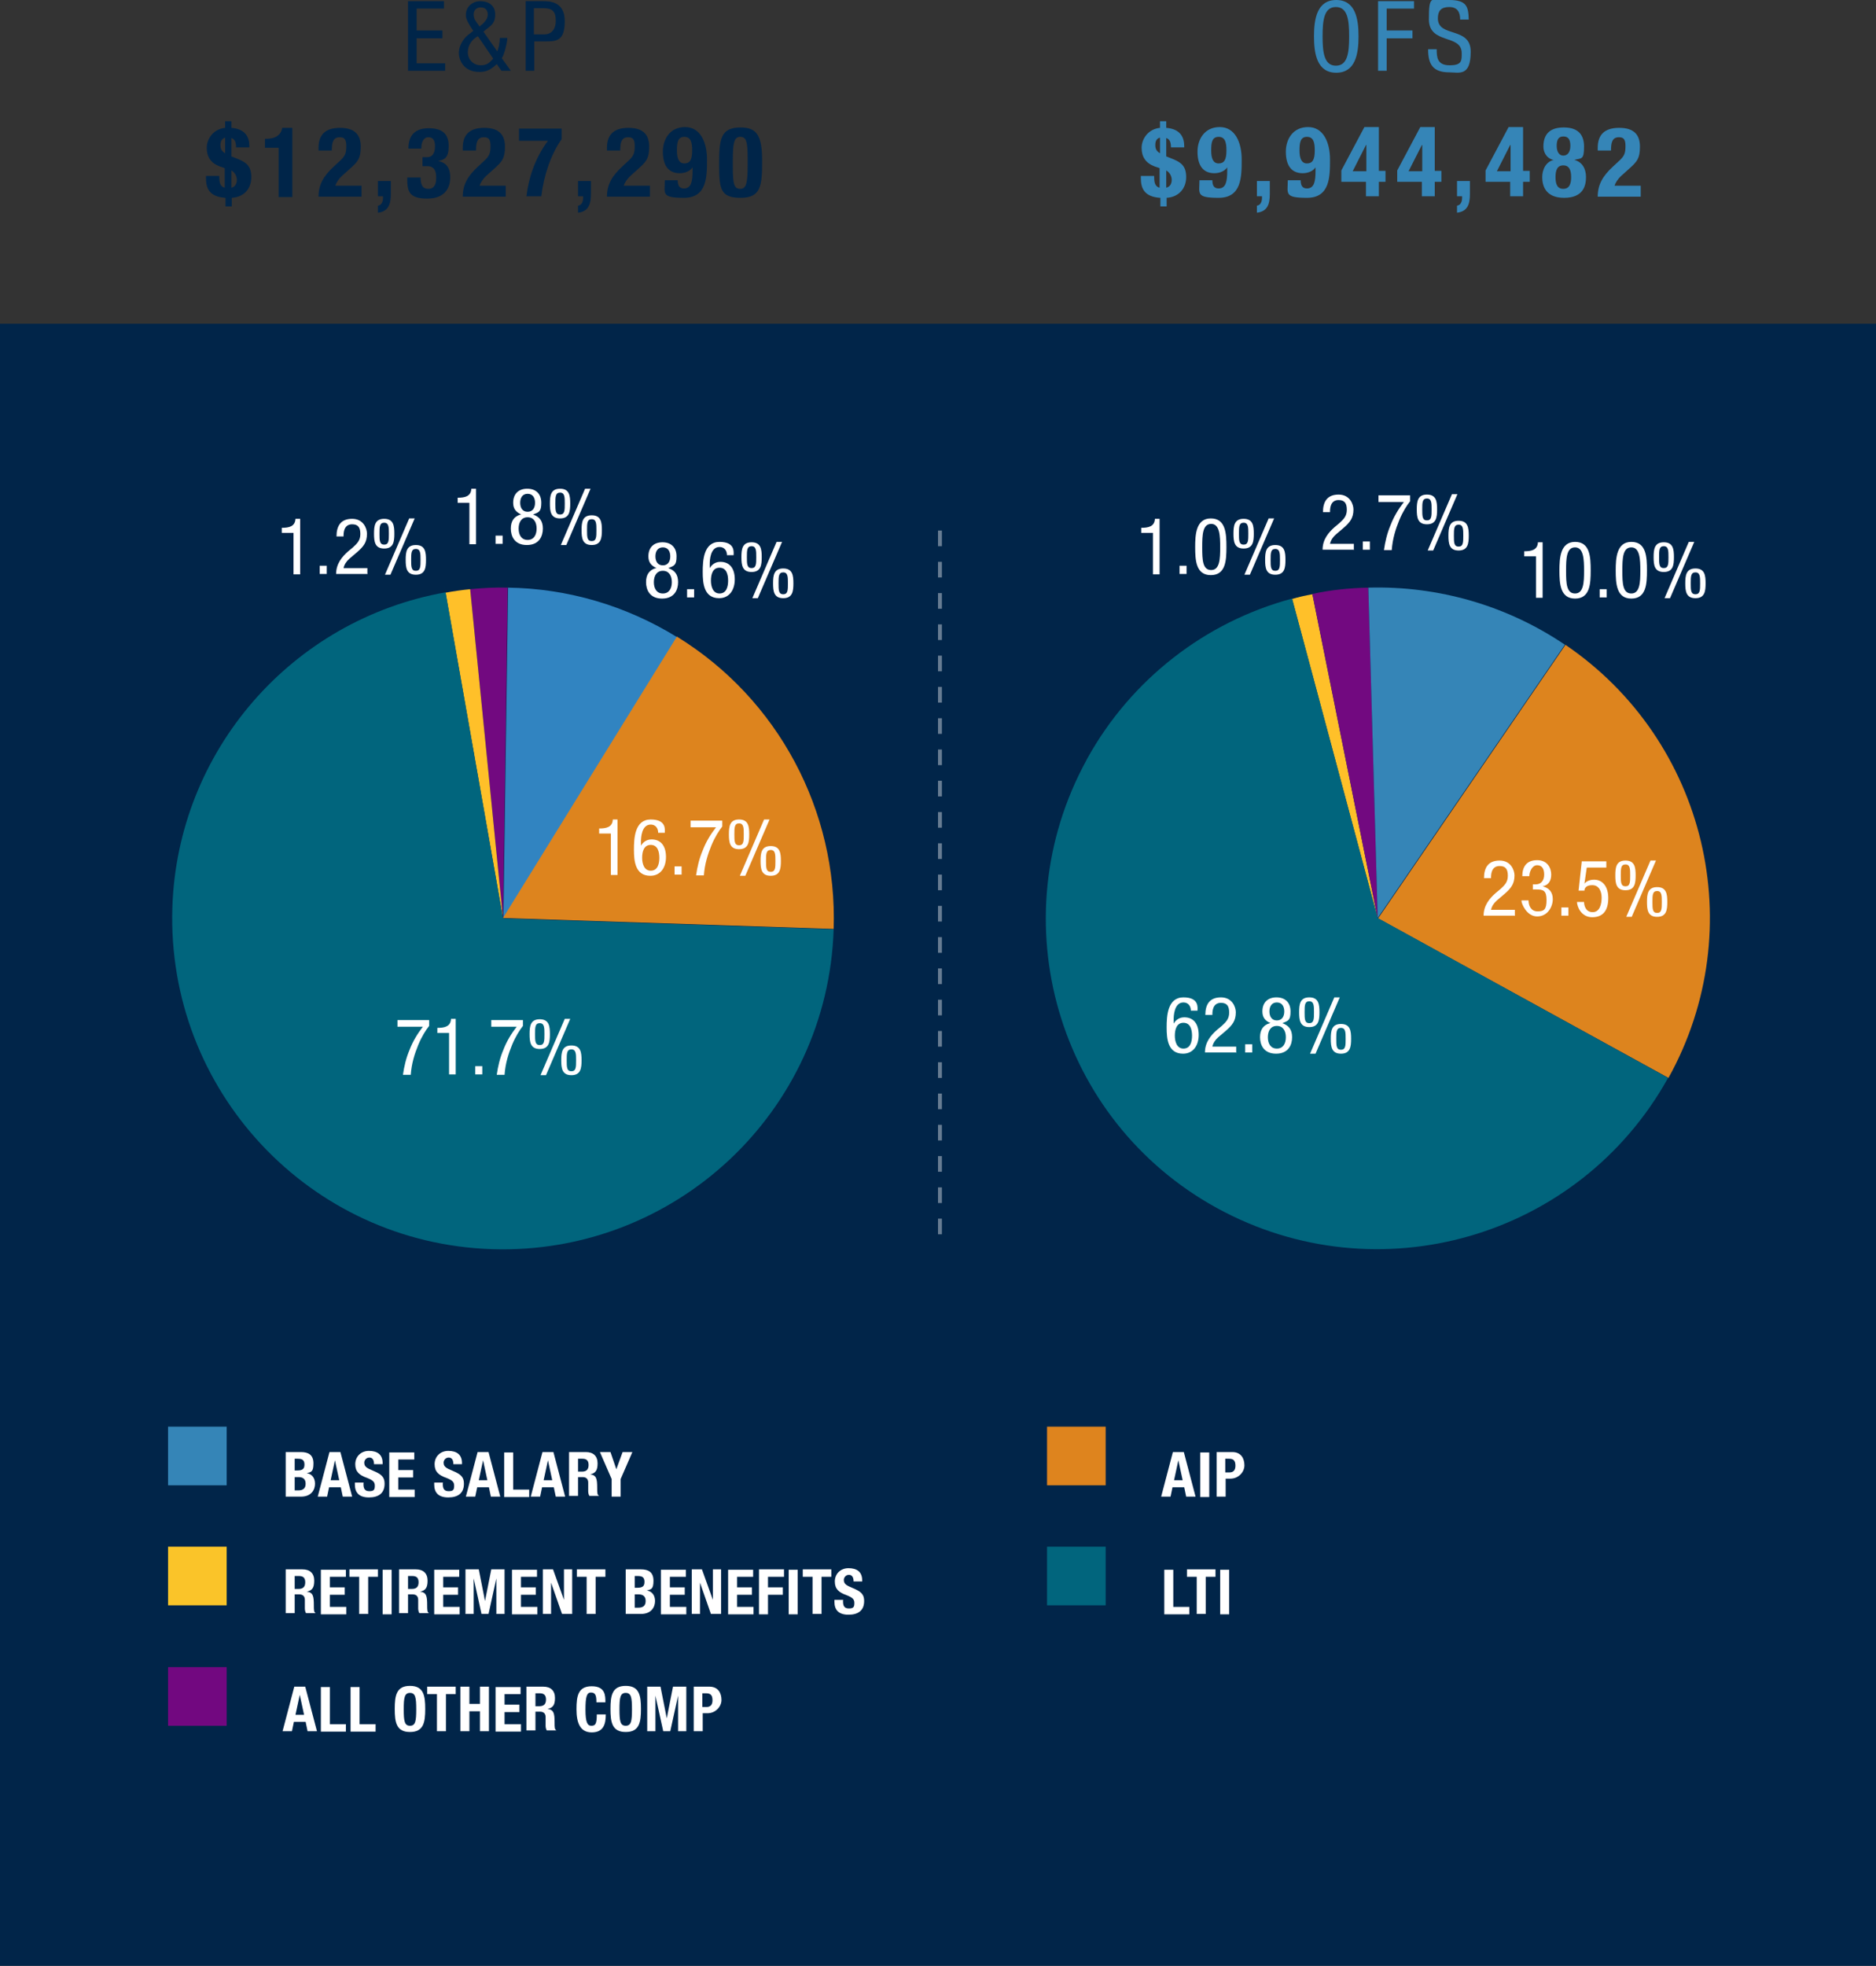 <?xml version="1.0" encoding="UTF-8"?>
<svg id="Layer_1" data-name="Layer 1" xmlns="http://www.w3.org/2000/svg" version="1.1" viewBox="0 0 480 502.8">
  <rect x="0" y="0" width="480" height="502.8" fill="#333333" stroke="none"/>
  <defs>
    <style>
      .cls-1, .cls-2, .cls-3, .cls-4, .cls-5, .cls-6, .cls-7, .cls-8, .cls-9, .cls-10, .cls-11, .cls-12, .cls-13, .cls-14 {
        stroke-width: 0px;
      }

      .cls-1, .cls-2, .cls-3, .cls-4, .cls-7, .cls-12 {
        fill-rule: evenodd;
      }

      .cls-1, .cls-8 {
        fill: #3585b7;
      }

      .cls-2 {
        fill: #dd841e;
      }

      .cls-3 {
        fill: #720980;
      }

      .cls-4 {
        fill: #ffc029;
      }

      .cls-5 {
        fill: #720880;
      }

      .cls-6 {
        fill: #002549;
      }

      .cls-7 {
        fill: #3184c1;
      }

      .cls-15 {
        opacity: 1;
      }

      .cls-15, .cls-16, .cls-17 {
        isolation: isolate;
      }

      .cls-9 {
        fill: #fac429;
      }

      .cls-10, .cls-12 {
        fill: #01657d;
      }

      .cls-11 {
        fill: #de841e;
      }

      .cls-13 {
        fill: #012549;
      }

      .cls-14 {
        fill: #fff;
      }

      .cls-17 {
        opacity: .4;
      }
    </style>
  </defs>
  <rect class="cls-13" y="82.8" width="480" height="420"/>
  <g class="cls-16">
    <g class="cls-16">
      <path class="cls-6" d="M57.6,50.6c-4.1-.3-4.9-2.5-4.9-5.1v-.5h3.4c0,1.4.1,2.7,1.4,3v-5l-1.2-.4c-2.4-.9-3.4-2.5-3.4-4.8s1.7-4.8,4.7-5.1v-1.7h1.6v1.7c3.7.3,4.6,2.5,4.6,4.7v.3h-3.4c0-1.3-.3-2.1-1.2-2.4v4.7l2,.8c1.8.8,3.1,1.7,3.1,4.5s-1.7,5.1-5,5.3v2.2h-1.6v-2.2ZM57.6,35.2c-.7.2-1.2.8-1.2,1.9s.4,1.6,1.2,2.1v-4ZM59.2,48c1-.2,1.4-1.1,1.4-2s-.5-1.9-1.4-2.4v4.4Z"/>
      <path class="cls-6" d="M71.3,50.3v-12.5h-3.5v-2.3h.3c2.3,0,3.8-.9,4.1-2.8h2.6v17.7h-3.6Z"/>
      <path class="cls-6" d="M92.4,50.3h-10.9c0-3.1,1.3-5.3,3.9-7.7l1.4-1.3c1.6-1.4,1.8-2.2,1.8-4s-.6-2.2-1.7-2.2c-1.8,0-2,1.6-2,3.4h-3.4v-.7c0-3.3,1.7-5.1,5.5-5.1s5.3,1.8,5.3,4.8-.7,3.8-2.7,5.6l-2,1.8c-1,.9-1.6,1.9-1.8,2.6h6.7v2.8Z"/>
      <path class="cls-6" d="M100,46.4v3.2c0,2.6-.6,4.5-3.3,4.8v-1.8c.9-.1,1.3-1,1.3-2v-.4h-1.3v-3.9h3.3Z"/>
      <path class="cls-6" d="M107.6,45.1c0,2,.4,3.2,2,3.2s2-1.3,2-2.8-.3-3-2.3-3h-1.2v-2.3h1.2c1.5,0,2-1.3,2-2.8s-.5-2.3-1.7-2.3-1.8,1.2-1.8,2.9h-3.3c0-3.5,1.8-5.2,5.2-5.2s5.1,1.4,5.1,4.5-1,3.5-2.7,3.9h0c2.3.4,3.1,2,3.1,4.2s-1,5.4-5.9,5.4-5.1-2.1-5.1-5.4h0c0,0,3.4,0,3.4,0Z"/>
      <path class="cls-6" d="M129.3,50.3h-10.9c0-3.1,1.3-5.3,3.9-7.7l1.4-1.3c1.6-1.4,1.8-2.2,1.8-4s-.6-2.2-1.7-2.2c-1.8,0-2,1.6-2,3.4h-3.4v-.7c0-3.3,1.7-5.1,5.5-5.1s5.3,1.8,5.3,4.8-.7,3.8-2.7,5.6l-2,1.8c-1,.9-1.6,1.9-1.8,2.6h6.7v2.8Z"/>
      <path class="cls-6" d="M143.7,32.9v2.7c-2.9,4.1-4.6,9.6-5.2,14.6h-3.8c.5-4.3,2-9.5,5.5-14.2h-7.4v-3.1h10.9Z"/>
      <path class="cls-6" d="M151.2,46.4v3.2c0,2.6-.6,4.5-3.3,4.8v-1.8c.9-.1,1.3-1,1.3-2v-.4h-1.3v-3.9h3.3Z"/>
      <path class="cls-6" d="M166.2,50.3h-10.9c0-3.1,1.3-5.3,3.9-7.7l1.4-1.3c1.6-1.4,1.8-2.2,1.8-4s-.6-2.2-1.7-2.2c-1.8,0-2,1.6-2,3.4h-3.4v-.7c0-3.3,1.7-5.1,5.5-5.1s5.3,1.8,5.3,4.8-.7,3.8-2.7,5.6l-2,1.8c-1,.9-1.6,1.9-1.8,2.6h6.7v2.8Z"/>
      <path class="cls-6" d="M173.4,46.1c0,1.3.4,2.1,1.6,2.1,1.9,0,2.2-1.9,2.2-4.5v-.9h0c-.6.9-1.8,1.5-3.3,1.5-3.1,0-4.3-2.3-4.3-5.5s1.8-6.3,5.7-6.3,5.6,3.9,5.6,8.3,0,9.8-5.9,9.8-4.9-1.1-4.9-4.5h3.4ZM175.1,41.8c1.4,0,2-.9,2-3.3,0-2-.3-3.5-2-3.5s-1.9,1.5-1.9,3.5.5,3.3,1.9,3.3Z"/>
      <path class="cls-6" d="M189.5,32.6c4.3,0,5.5,2.3,5.5,8.6s-.3,9.4-5.5,9.4-5.5-2.3-5.5-8.6.3-9.4,5.5-9.4ZM187.5,42.8c0,4.4.4,5.5,1.9,5.5s1.9-1.4,1.9-5.9v-1.9c0-4.4-.4-5.5-1.9-5.5s-1.9,1.4-1.9,5.9v1.9Z"/>
    </g>
  </g>
  <g class="cls-16">
    <g class="cls-16">
      <path class="cls-6" d="M104.4.3h9.2v1.9h-7v5.6h6.6v2h-6.6v6.4h7.3v1.9h-9.5V.3Z"/>
      <path class="cls-6" d="M127.2,13.2c.4-.9.6-1.9.7-3.5h1.9c0,1.3-.8,4.3-1.4,5.2l2.3,3.2h-2.4l-1.2-1.7c-1.4,1.3-2.5,2-4.4,2-4.3,0-5.3-3.3-5.3-4.9s1-3.5,2.4-4.6l1.3-1-.6-.9c-.6-1-1.3-2-1.3-3.2,0-2.1,1.7-3.5,3.7-3.5s3.8,1,3.8,3.4-1.2,2.9-2.4,3.9l-.6.5,3.5,5ZM122.2,9.3c-1.4.8-2.5,2.2-2.5,4.1s1.5,3.3,3.3,3.3,2.3-.8,3.2-1.7l-3.9-5.7ZM123.2,6.4c.8-.8,1.6-1.5,1.6-2.7s-.7-1.8-1.8-1.8-1.8.7-1.8,1.8.5,1.7,1.1,2.5l.4.6.5-.5Z"/>
      <path class="cls-6" d="M134.5.3h4.5c1.5,0,5.5,0,5.5,5.1s-2.1,5.2-5.1,5.2h-2.7v7.5h-2.2V.3ZM136.7,8.8h2.6c1.6,0,2.9-1.1,2.9-3.5s-.9-3.2-3.1-3.2h-2.5v6.7Z"/>
    </g>
  </g>
  <g class="cls-16">
    <g class="cls-16">
      <path class="cls-8" d="M347.6,9.3c0,4.5-.8,9.3-5.7,9.3s-5.7-4.8-5.7-9.3.8-9.3,5.7-9.3,5.7,4.8,5.7,9.3ZM338.4,9.3c0,4.1.4,7.5,3.4,7.5s3.4-3.3,3.4-7.5-.4-7.5-3.4-7.5-3.4,3.3-3.4,7.5Z"/>
      <path class="cls-8" d="M352.6.3h9.2v1.9h-7v5.6h6.6v2h-6.6v8.3h-2.2V.3Z"/>
      <path class="cls-8" d="M373.6,5c0-1.9-.7-3.2-2.8-3.2s-2.9,1-2.9,2.9c0,5,8.4,2,8.4,8.5s-3,5.3-5.5,5.3c-4.2,0-5.4-2.1-5.4-5.9h2.2c0,2,.1,4.1,3.3,4.1s3.1-1.2,3.1-3.1c0-5-8.4-2.1-8.4-8.7s.7-4.9,5.2-4.9,4.9,1.7,5,5h-2.2Z"/>
    </g>
  </g>
  <g class="cls-16">
    <g class="cls-16">
      <path class="cls-8" d="M296.8,50.6c-4.1-.3-4.9-2.5-4.9-5.1v-.5h3.4c0,1.4.1,2.7,1.4,3v-5l-1.2-.4c-2.4-.9-3.4-2.5-3.4-4.8s1.7-4.8,4.7-5.1v-1.7h1.6v1.7c3.7.3,4.6,2.5,4.6,4.7v.3h-3.4c0-1.3-.3-2.1-1.2-2.4v4.7l2,.8c1.8.8,3.1,1.7,3.1,4.5s-1.8,5.1-5,5.3v2.2h-1.6v-2.2ZM296.8,35.2c-.8.2-1.2.8-1.2,1.9s.4,1.6,1.2,2.1v-4ZM298.4,48c1-.2,1.4-1.1,1.4-2s-.5-1.9-1.4-2.4v4.4Z"/>
      <path class="cls-8" d="M310.2,46.1c0,1.3.4,2.1,1.6,2.1,1.9,0,2.2-1.9,2.2-4.5v-.9h0c-.6.9-1.8,1.5-3.3,1.5-3.1,0-4.3-2.3-4.3-5.5s1.8-6.3,5.7-6.3,5.6,3.9,5.6,8.3,0,9.8-5.9,9.8-4.9-1.1-4.9-4.5h3.4ZM311.8,41.8c1.4,0,2-.9,2-3.3,0-2-.3-3.5-2-3.5s-1.9,1.5-1.9,3.5.5,3.3,1.9,3.3Z"/>
      <path class="cls-8" d="M324.9,46.4v3.2c0,2.6-.6,4.5-3.3,4.8v-1.8c.9-.1,1.3-1,1.3-2v-.4h-1.3v-3.9h3.3Z"/>
      <path class="cls-8" d="M332.8,46.1c0,1.3.4,2.1,1.6,2.1,1.9,0,2.2-1.9,2.2-4.5v-.9h0c-.6.9-1.8,1.5-3.3,1.5-3.1,0-4.3-2.3-4.3-5.5s1.8-6.3,5.7-6.3,5.6,3.9,5.6,8.3,0,9.8-5.9,9.8-4.9-1.1-4.9-4.5h3.4ZM334.4,41.8c1.4,0,2-.9,2-3.3,0-2-.3-3.5-2-3.5s-1.9,1.5-1.9,3.5.5,3.3,1.9,3.3Z"/>
      <path class="cls-8" d="M343.2,43.6l5.9-11.1h3.7v11.2h1.7v2.8h-1.7v3.7h-3.3v-3.7h-6.3v-2.9ZM349.5,37.1h0l-3.4,6.7h3.5v-6.7Z"/>
      <path class="cls-8" d="M357.5,43.6l5.9-11.1h3.7v11.2h1.7v2.8h-1.7v3.7h-3.3v-3.7h-6.3v-2.9ZM363.8,37.1h0l-3.4,6.7h3.5v-6.7Z"/>
      <path class="cls-8" d="M376.1,46.4v3.2c0,2.6-.6,4.5-3.3,4.8v-1.8c.9-.1,1.3-1,1.3-2v-.4h-1.3v-3.9h3.3Z"/>
      <path class="cls-8" d="M380.1,43.6l5.9-11.1h3.7v11.2h1.7v2.8h-1.7v3.7h-3.3v-3.7h-6.3v-2.9ZM386.4,37.1h0l-3.4,6.7h3.5v-6.7Z"/>
      <path class="cls-8" d="M397.4,40.9h0c-1.9-.5-2.5-2.2-2.5-3.4,0-3.5,2-4.9,5.2-4.9s5.2,1.4,5.2,4.9-.7,2.9-2.5,3.4h0c2,.5,3,2.2,3,4.4s-.7,5.3-5.6,5.3-5.6-3.3-5.6-5.3,1-4,3-4.4ZM400,48.3c1.6,0,2-1.4,2-3s-.4-3-2-3-2,1.3-2,3,.4,3,2,3ZM400,39.8c1,0,1.8-.8,1.8-2.5s-.6-2.4-1.8-2.4-1.7.8-1.7,2.4.7,2.5,1.7,2.5Z"/>
      <path class="cls-8" d="M419.7,50.3h-10.9c0-3.1,1.3-5.3,3.9-7.7l1.4-1.3c1.6-1.4,1.8-2.2,1.8-4s-.6-2.2-1.7-2.2c-1.8,0-2,1.6-2,3.4h-3.4v-.7c0-3.3,1.7-5.1,5.5-5.1s5.3,1.8,5.3,4.8-.7,3.8-2.7,5.6l-2,1.8c-1,.9-1.6,1.9-1.8,2.6h6.7v2.8Z"/>
    </g>
  </g>
  <g class="cls-17">
    <path class="cls-14" d="M241,315.7h-1v-4h1v4ZM241,307.7h-1v-4h1v4ZM241,299.7h-1v-4h1v4ZM241,291.7h-1v-4h1v4ZM241,283.7h-1v-4h1v4ZM241,275.7h-1v-4h1v4ZM241,267.7h-1v-4h1v4ZM241,259.7h-1v-4h1v4ZM241,251.7h-1v-4h1v4ZM241,243.7h-1v-4h1v4ZM241,235.7h-1v-4h1v4ZM241,227.7h-1v-4h1v4ZM241,219.7h-1v-4h1v4ZM241,211.7h-1v-4h1v4ZM241,203.7h-1v-4h1v4ZM241,195.7h-1v-4h1v4ZM241,187.7h-1v-4h1v4ZM241,179.7h-1v-4h1v4ZM241,171.7h-1v-4h1v4ZM241,163.7h-1v-4h1v4ZM241,155.7h-1v-4h1v4ZM241,147.7h-1v-4h1v4ZM241,139.7h-1v-4h1v4Z"/>
  </g>
  <g>
    <g class="cls-16">
      <g class="cls-16">
        <path class="cls-14" d="M73.1,371.4h3.9c1.9,0,3.2.7,3.2,2.9s-.6,2.2-1.7,2.5h0c1.3.2,2.1,1.2,2.1,2.7s-.9,3.3-3.6,3.3h-3.9v-11.4ZM75.4,376.1h.7c1.3,0,1.8-.4,1.8-1.5s-.5-1.5-1.7-1.5h-.8v3ZM75.4,381.2h.9c1.1,0,1.9-.4,1.9-1.7s-.8-1.7-1.8-1.7h-1v3.4Z"/>
        <path class="cls-14" d="M84.3,371.4h2.8l3,11.4h-2.4l-.5-2.4h-3l-.5,2.4h-2.4l3-11.4ZM84.6,378.6h2.2l-1.1-5.1h0l-1.1,5.1Z"/>
        <path class="cls-14" d="M93,379.3v.3c0,1.1.3,1.8,1.5,1.8s1.4-.4,1.4-1.4-.5-1.4-2-2c-2-.7-3-1.6-3-3.5s1.4-3.4,3.5-3.4,3.5.9,3.5,3.1v.3h-2.2c0-1.1-.4-1.7-1.2-1.7s-1.3.7-1.3,1.3.2,1.1,1.2,1.6l1.8.8c1.7.8,2.2,1.6,2.2,3,0,2.4-1.5,3.5-4,3.5s-3.6-1.2-3.6-3.3v-.5h2.3Z"/>
        <path class="cls-14" d="M106,371.4v1.9h-4.1v2.7h3.8v1.9h-3.8v3.1h4.2v1.9h-6.5v-11.4h6.4Z"/>
        <path class="cls-14" d="M113.3,379.3v.3c0,1.1.3,1.8,1.5,1.8s1.4-.4,1.4-1.4-.5-1.4-2-2c-2-.7-3-1.6-3-3.5s1.4-3.4,3.5-3.4,3.5.9,3.5,3.1v.3h-2.2c0-1.1-.4-1.7-1.2-1.7s-1.3.7-1.3,1.3.2,1.1,1.2,1.6l1.8.8c1.7.8,2.2,1.6,2.2,3,0,2.4-1.5,3.5-4,3.5s-3.6-1.2-3.6-3.3v-.5h2.3Z"/>
        <path class="cls-14" d="M122.2,371.4h2.8l3,11.4h-2.4l-.5-2.4h-3l-.5,2.4h-2.4l3-11.4ZM122.5,378.6h2.2l-1.1-5.1h0l-1.1,5.1Z"/>
        <path class="cls-14" d="M129,382.9v-11.4h2.3v9.5h4.1v1.9h-6.4Z"/>
        <path class="cls-14" d="M138.8,371.4h2.8l3,11.4h-2.4l-.5-2.4h-3l-.5,2.4h-2.4l3-11.4ZM139.1,378.6h2.2l-1.1-5.1h0l-1.1,5.1Z"/>
        <path class="cls-14" d="M145.6,371.4h4.3c1.9,0,3,1,3,2.9s-.6,2.5-1.9,2.8h0c1.6.2,1.8,1.1,1.8,3.5,0,1.2,0,1.8.5,2h0c0,0-2.5,0-2.5,0-.2-.3-.3-.8-.3-1.2v-2.2c0-.9-.5-1.4-1.4-1.4h-1.2v4.8h-2.3v-11.4ZM147.9,376.4h1c1.1,0,1.7-.5,1.7-1.7s-.6-1.6-1.6-1.6h-1.1v3.3Z"/>
        <path class="cls-14" d="M156.2,371.4l1.5,4.4h0l1.6-4.4h2.5l-3,6.9v4.5h-2.3v-4.5l-3-6.9h2.6Z"/>
      </g>
      <g class="cls-16">
        <path class="cls-14" d="M73.1,401.4h4.3c1.9,0,3,1,3,2.9s-.6,2.5-1.9,2.8h0c1.6.2,1.8,1.1,1.8,3.5,0,1.2,0,1.8.5,2h0c0,0-2.5,0-2.5,0-.2-.3-.3-.8-.3-1.2v-2.2c0-.9-.5-1.4-1.4-1.4h-1.2v4.8h-2.3v-11.4ZM75.4,406.4h1c1.1,0,1.7-.5,1.7-1.7s-.6-1.6-1.6-1.6h-1.1v3.3Z"/>
        <path class="cls-14" d="M88.5,401.4v1.9h-4.1v2.7h3.8v1.9h-3.8v3.1h4.2v1.9h-6.5v-11.4h6.4Z"/>
        <path class="cls-14" d="M96.7,401.4v1.9h-2.5v9.5h-2.3v-9.5h-2.5v-1.9h7.3Z"/>
        <path class="cls-14" d="M97.9,412.9v-11.4h2.3v11.4h-2.3Z"/>
        <path class="cls-14" d="M102.1,401.4h4.3c1.9,0,3,1,3,2.9s-.6,2.5-1.9,2.8h0c1.6.2,1.8,1.1,1.8,3.5,0,1.2,0,1.8.5,2h0c0,0-2.5,0-2.5,0-.2-.3-.3-.8-.3-1.2v-2.2c0-.9-.5-1.4-1.4-1.4h-1.2v4.8h-2.3v-11.4ZM104.4,406.4h1c1.1,0,1.7-.5,1.7-1.7s-.6-1.6-1.6-1.6h-1.1v3.3Z"/>
        <path class="cls-14" d="M117.5,401.4v1.9h-4.1v2.7h3.8v1.9h-3.8v3.1h4.2v1.9h-6.5v-11.4h6.4Z"/>
        <path class="cls-14" d="M119.1,401.4h3.4l1.6,8.1h0l1.6-8.1h3.4v11.4h-2.1v-9.1h0l-2,9.1h-1.8l-2-9.1h0v9.1h-2.1v-11.4Z"/>
        <path class="cls-14" d="M137.4,401.4v1.9h-4.1v2.7h3.8v1.9h-3.8v3.1h4.2v1.9h-6.5v-11.4h6.4Z"/>
        <path class="cls-14" d="M141.5,401.4l2.8,7.8h0v-7.8h2.1v11.4h-2.6l-2.8-8h0v8h-2.1v-11.4h2.7Z"/>
        <path class="cls-14" d="M154.9,401.4v1.9h-2.5v9.5h-2.3v-9.5h-2.5v-1.9h7.3Z"/>
        <path class="cls-14" d="M160.1,401.4h3.9c1.9,0,3.2.7,3.2,2.9s-.6,2.2-1.7,2.5h0c1.3.2,2.1,1.2,2.1,2.7s-.9,3.3-3.6,3.3h-3.9v-11.4ZM162.4,406.1h.7c1.3,0,1.8-.4,1.8-1.5s-.5-1.5-1.7-1.5h-.8v3ZM162.4,411.2h.9c1.1,0,1.9-.4,1.9-1.7s-.8-1.7-1.8-1.7h-1v3.4Z"/>
        <path class="cls-14" d="M175.5,401.4v1.9h-4.1v2.7h3.8v1.9h-3.8v3.1h4.2v1.9h-6.5v-11.4h6.4Z"/>
        <path class="cls-14" d="M179.6,401.4l2.8,7.8h0v-7.8h2.1v11.4h-2.6l-2.8-8h0v8h-2.1v-11.4h2.7Z"/>
        <path class="cls-14" d="M192.7,401.4v1.9h-4.1v2.7h3.8v1.9h-3.8v3.1h4.2v1.9h-6.5v-11.4h6.4Z"/>
        <path class="cls-14" d="M194.2,401.4h6.4v1.9h-4.1v2.7h3.8v1.9h-3.8v5h-2.3v-11.4Z"/>
        <path class="cls-14" d="M201.8,412.9v-11.4h2.3v11.4h-2.3Z"/>
        <path class="cls-14" d="M212.7,401.4v1.9h-2.5v9.5h-2.3v-9.5h-2.5v-1.9h7.3Z"/>
        <path class="cls-14" d="M215.7,409.3v.3c0,1.1.3,1.8,1.5,1.8s1.4-.4,1.4-1.4-.5-1.4-2-2c-2-.7-3-1.6-3-3.5s1.4-3.4,3.5-3.4,3.5.9,3.5,3.1v.3h-2.2c0-1.1-.4-1.7-1.2-1.7s-1.3.7-1.3,1.3.2,1.1,1.2,1.6l1.8.8c1.7.8,2.2,1.6,2.2,3,0,2.4-1.5,3.5-4,3.5s-3.6-1.2-3.6-3.3v-.5h2.3Z"/>
      </g>
      <g class="cls-16">
        <path class="cls-14" d="M75.3,431.4h2.8l3,11.4h-2.4l-.5-2.4h-3l-.5,2.4h-2.4l3-11.4ZM75.6,438.6h2.2l-1.1-5.1h0l-1.1,5.1Z"/>
        <path class="cls-14" d="M82.1,442.9v-11.4h2.3v9.5h4.1v1.9h-6.4Z"/>
        <path class="cls-14" d="M89.7,442.9v-11.4h2.3v9.5h4.1v1.9h-6.4Z"/>
        <path class="cls-14" d="M104.9,431.2c3.5,0,3.9,2.5,3.9,5.9s-.4,5.9-3.9,5.9-3.9-2.5-3.9-5.9.4-5.9,3.9-5.9ZM104.9,441.4c1.4,0,1.6-1.2,1.6-4.2s-.2-4.2-1.6-4.2-1.6,1.2-1.6,4.2.2,4.2,1.6,4.2Z"/>
        <path class="cls-14" d="M116.6,431.4v1.9h-2.5v9.5h-2.3v-9.5h-2.5v-1.9h7.3Z"/>
        <path class="cls-14" d="M117.8,431.4h2.3v4.4h2.7v-4.4h2.3v11.4h-2.3v-5.1h-2.7v5.1h-2.3v-11.4Z"/>
        <path class="cls-14" d="M133.2,431.4v1.9h-4.1v2.7h3.8v1.9h-3.8v3.1h4.2v1.9h-6.5v-11.4h6.4Z"/>
        <path class="cls-14" d="M134.7,431.4h4.3c1.9,0,3,1,3,2.9s-.6,2.5-1.9,2.8h0c1.6.2,1.8,1.1,1.8,3.5,0,1.2,0,1.8.5,2h0c0,0-2.5,0-2.5,0-.2-.3-.3-.8-.3-1.2v-2.2c0-.9-.5-1.4-1.4-1.4h-1.2v4.8h-2.3v-11.4ZM137,436.4h1c1.1,0,1.7-.5,1.7-1.7s-.6-1.6-1.6-1.6h-1.1v3.3Z"/>
        <path class="cls-14" d="M152.6,435.3c0-1.7-.3-2.4-1.4-2.4s-1.4,1.2-1.4,4.4.5,4.1,1.5,4.1,1.4-.4,1.4-2.9h2.3c0,2.5-.6,4.6-3.6,4.6s-3.9-2.5-3.9-5.9.4-5.9,3.9-5.9,3.5,2.4,3.5,4.1h-2.3Z"/>
        <path class="cls-14" d="M160.1,431.2c3.5,0,3.9,2.5,3.9,5.9s-.4,5.9-3.9,5.9-3.9-2.5-3.9-5.9.4-5.9,3.9-5.9ZM160.1,441.4c1.4,0,1.6-1.2,1.6-4.2s-.2-4.2-1.6-4.2-1.6,1.2-1.6,4.2.2,4.2,1.6,4.2Z"/>
        <path class="cls-14" d="M165.6,431.4h3.4l1.6,8.1h0l1.6-8.1h3.4v11.4h-2.1v-9.1h0l-2,9.1h-1.8l-2-9.1h0v9.1h-2.1v-11.4Z"/>
        <path class="cls-14" d="M177.5,431.4h4c2.3,0,3.1,1.7,3.1,3.4s-1.5,3.4-3.6,3.4h-1.2v4.6h-2.3v-11.4ZM179.8,436.6h1c.9,0,1.5-.5,1.5-1.7s-.4-1.8-1.6-1.8h-1v3.5Z"/>
      </g>
    </g>
    <g class="cls-15">
      <g class="cls-16">
        <path class="cls-14" d="M300.1,371.4h2.8l3,11.4h-2.4l-.5-2.4h-3l-.5,2.4h-2.4l3-11.4ZM300.4,378.6h2.2l-1.1-5.1h0l-1.1,5.1Z"/>
        <path class="cls-14" d="M307.1,382.9v-11.4h2.3v11.4h-2.3Z"/>
        <path class="cls-14" d="M311.3,371.4h4c2.3,0,3.1,1.7,3.1,3.4s-1.5,3.4-3.6,3.4h-1.2v4.6h-2.3v-11.4ZM313.6,376.6h1c.9,0,1.5-.5,1.5-1.7s-.4-1.8-1.6-1.8h-1v3.5Z"/>
      </g>
      <g class="cls-16">
        <path class="cls-14" d="M297.9,412.9v-11.4h2.3v9.5h4.1v1.9h-6.4Z"/>
        <path class="cls-14" d="M311,401.4v1.9h-2.5v9.5h-2.3v-9.5h-2.5v-1.9h7.3Z"/>
        <path class="cls-14" d="M312.2,412.9v-11.4h2.3v11.4h-2.3Z"/>
      </g>
    </g>
    <rect class="cls-8" x="43" y="364.9" width="15" height="15"/>
    <rect class="cls-11" x="267.9" y="364.9" width="15" height="15"/>
    <rect class="cls-10" x="267.9" y="395.6" width="15" height="15"/>
    <rect class="cls-9" x="43" y="395.6" width="15" height="15"/>
    <rect class="cls-5" x="43" y="426.4" width="15" height="15"/>
  </g>
  <path class="cls-4" d="M330.6,153.2c1.7-.5,3.4-.9,5.2-1.2l16.7,82.9-21.9-81.7Z"/>
  <path class="cls-3" d="M335.8,151.9c4.7-1,9.5-1.5,14.3-1.6l2.4,84.6-16.7-82.9Z"/>
  <path class="cls-1" d="M350.1,150.3c17.9-.5,35.5,4.6,50.3,14.6l-47.9,69.9-2.4-84.6Z"/>
  <path class="cls-2" d="M400.5,164.9c36.1,24.5,47.6,72.6,26.4,110.8l-74.3-40.8,47.9-69.9Z"/>
  <path class="cls-12" d="M426.8,275.7c-22.8,41-74.3,55.8-115.4,33.3-40.9-22.4-55.8-73.7-33.4-114.6,0-.1.1-.2.2-.4,11.2-20.2,30.1-34.9,52.4-40.9l21.9,81.7,74.3,40.9Z"/>
  <g class="cls-16">
    <g class="cls-16">
      <path class="cls-14" d="M304.7,258.5c0-1.2-.7-2.1-1.9-2.1-2.4,0-2.5,3.5-2.5,4.3v1.1h0c.3-.5,1.1-1.6,2.7-1.6,2.5,0,3.7,1.8,3.7,4.5s-1.4,4.8-4,4.8c-3.9,0-4.2-3.8-4.2-6.7s.2-7.7,4.3-7.7,3.6,2.7,3.6,3.4h-1.8ZM302.8,268.2c1.8,0,2.2-1.8,2.2-3.3s-.4-3.3-2.2-3.3-2.2,1.8-2.2,3.3.5,3.3,2.2,3.3Z"/>
      <path class="cls-14" d="M316.2,269.2h-7.9c0-2.6,1.5-4.4,3.1-5.8l1.2-1c1.1-1,1.9-1.8,1.9-3.4s-.5-2.5-2.1-2.5c-2.2,0-2.2,2.3-2.2,3.1h-1.8c0-2.7,1.1-4.5,4-4.5s3.8,2.5,3.8,3.8c0,2.2-.9,3.3-2.5,4.7l-2,1.7c-.8.7-1.3,1.5-1.5,2.4h6.1v1.6Z"/>
      <path class="cls-14" d="M318.6,267.1h1.8v2.1h-1.8v-2.1Z"/>
      <path class="cls-14" d="M325.1,261.7c-1.4-.6-2.1-1.5-2.1-3,0-2.3,1.4-3.6,3.6-3.6s3.6,1.3,3.6,3.6-.6,2.4-2.1,3c1.7.6,2.5,1.7,2.5,3.6s-.9,4.2-4.1,4.2-4.1-2.3-4.1-4.2.8-3.1,2.5-3.6ZM326.7,268.2c1.6,0,2.3-1.3,2.3-2.9s-.7-2.9-2.3-2.9-2.3,1.3-2.3,2.9.7,2.9,2.3,2.9ZM324.8,258.7c0,1.3.6,2.3,1.9,2.3s1.9-1,1.9-2.3-.6-2.3-1.9-2.3-1.9,1-1.9,2.3Z"/>
      <path class="cls-14" d="M332.4,258.9c0-2,.2-3.8,2.6-3.8s2.6,1.8,2.6,3.8-.2,3.8-2.6,3.8-2.6-1.8-2.6-3.8ZM336.2,258.9c0-1.6,0-2.8-1.2-2.8s-1.2,1.1-1.2,2.8,0,2.8,1.2,2.8,1.2-1.1,1.2-2.8ZM341.4,255.1h1.4l-6.2,14.4h-1.4l6.2-14.4ZM340.5,265.7c0-2,.2-3.8,2.6-3.8s2.6,1.8,2.6,3.8-.2,3.8-2.6,3.8-2.6-1.8-2.6-3.8ZM344.3,265.7c0-1.6,0-2.8-1.2-2.8s-1.2,1.1-1.2,2.8,0,2.8,1.2,2.8,1.2-1.1,1.2-2.8Z"/>
    </g>
  </g>
  <g class="cls-16">
    <g class="cls-16">
      <path class="cls-14" d="M387.5,234.2h-7.9c0-2.6,1.5-4.4,3.1-5.8l1.2-1c1.1-1,1.9-1.8,1.9-3.4s-.5-2.5-2.1-2.5c-2.2,0-2.2,2.3-2.2,3.1h-1.8c0-2.7,1.1-4.5,4-4.5s3.8,2.5,3.8,3.8c0,2.2-.9,3.3-2.5,4.7l-2,1.7c-.8.7-1.3,1.5-1.5,2.4h6.1v1.6Z"/>
      <path class="cls-14" d="M392,226.2h.9c1.5,0,2.2-1.1,2.2-2.5s-.5-2.4-1.8-2.4-2,1.7-2,2.8h-1.8c0-2.4,1.1-4.1,3.8-4.1s3.6,2.1,3.6,3.7-.7,2.7-2.2,3h0c1.6.4,2.6,1.4,2.6,3.3s-1.3,4.4-4,4.4-4-3.3-4-3.9v-.2h1.8c0,1.3.6,2.8,2.3,2.8s2.3-.5,2.3-2.9-.8-2.7-2.6-2.7h-.9v-1.3Z"/>
      <path class="cls-14" d="M399.5,232.1h1.8v2.1h-1.8v-2.1Z"/>
      <path class="cls-14" d="M404.7,220.3h6.3v1.6h-5l-.6,4.1h0c.6-.7,1.5-1,2.5-1,2.1,0,3.6,1.7,3.6,4.7s-1.2,4.9-4.1,4.9-3.9-2.8-3.9-3.9h1.8c0,.7.3,2.6,2.2,2.6s2.3-2.2,2.3-3.7-.6-3.2-2.4-3.2-2,1-2,1.4h-1.5c0,0,.8-7.3.8-7.3Z"/>
      <path class="cls-14" d="M413.3,223.9c0-2,.2-3.8,2.6-3.8s2.6,1.8,2.6,3.8-.2,3.8-2.6,3.8-2.6-1.8-2.6-3.8ZM417.1,223.9c0-1.6,0-2.8-1.2-2.8s-1.2,1.1-1.2,2.8,0,2.8,1.2,2.8,1.2-1.1,1.2-2.8ZM422.3,220.1h1.4l-6.2,14.4h-1.4l6.2-14.4ZM421.4,230.7c0-2,.2-3.8,2.6-3.8s2.6,1.8,2.6,3.8-.2,3.8-2.6,3.8-2.6-1.8-2.6-3.8ZM425.2,230.7c0-1.6,0-2.8-1.2-2.8s-1.2,1.1-1.2,2.8,0,2.8,1.2,2.8,1.2-1.1,1.2-2.8Z"/>
    </g>
  </g>
  <g class="cls-16">
    <g class="cls-16">
      <path class="cls-14" d="M390,141c1.8,0,3.4-.3,3.5-2.3h1.2v14.2h-1.7v-10.6h-3v-1.2Z"/>
      <path class="cls-14" d="M399,145.9c0-3.1.2-7.3,4-7.3s4,3.8,4,7.3-.2,7.2-4,7.2-4-3.8-4-7.2ZM403,151.8c2.2,0,2.3-2.9,2.3-5.8s-.1-6-2.3-6-2.3,2.8-2.3,6,.1,5.8,2.3,5.8Z"/>
      <path class="cls-14" d="M409.3,150.7h1.8v2.1h-1.8v-2.1Z"/>
      <path class="cls-14" d="M413.4,145.9c0-3.1.2-7.3,4-7.3s4,3.8,4,7.3-.2,7.2-4,7.2-4-3.8-4-7.2ZM417.4,151.8c2.2,0,2.3-2.9,2.3-5.8s-.1-6-2.3-6-2.3,2.8-2.3,6,.1,5.8,2.3,5.8Z"/>
      <path class="cls-14" d="M423.1,142.5c0-2,.2-3.8,2.6-3.8s2.6,1.8,2.6,3.8-.2,3.8-2.6,3.8-2.6-1.8-2.6-3.8ZM426.9,142.5c0-1.6,0-2.8-1.2-2.8s-1.2,1.1-1.2,2.8,0,2.8,1.2,2.8,1.2-1.1,1.2-2.8ZM432.1,138.6h1.4l-6.2,14.4h-1.4l6.2-14.4ZM431.2,149.2c0-2,.2-3.8,2.6-3.8s2.6,1.8,2.6,3.8-.2,3.8-2.6,3.8-2.6-1.8-2.6-3.8ZM435,149.2c0-1.6,0-2.8-1.2-2.8s-1.2,1.1-1.2,2.8,0,2.8,1.2,2.8,1.2-1.1,1.2-2.8Z"/>
    </g>
  </g>
  <g class="cls-16">
    <g class="cls-16">
      <path class="cls-14" d="M346.3,140.6h-7.9c0-2.6,1.5-4.4,3.1-5.8l1.2-1c1.1-1,1.9-1.8,1.9-3.4s-.5-2.5-2.1-2.5c-2.2,0-2.2,2.3-2.2,3.1h-1.8c0-2.7,1.1-4.5,4-4.5s3.8,2.5,3.8,3.8c0,2.2-.9,3.3-2.5,4.7l-2,1.7c-.8.7-1.3,1.5-1.5,2.4h6.1v1.6Z"/>
      <path class="cls-14" d="M348.7,138.5h1.8v2.1h-1.8v-2.1Z"/>
      <path class="cls-14" d="M352.7,126.7h8.1v1.5c-.8,1-1.9,2.7-2.8,4.9-.9,2.2-1.7,4.7-1.9,7.6h-2c.3-2.1.8-4.3,1.7-6.4.8-2.1,2-4.1,3.4-5.9h-6.5v-1.6Z"/>
      <path class="cls-14" d="M362.5,130.3c0-2,.2-3.8,2.6-3.8s2.6,1.8,2.6,3.8-.2,3.8-2.6,3.8-2.6-1.8-2.6-3.8ZM366.3,130.3c0-1.6,0-2.8-1.2-2.8s-1.2,1.1-1.2,2.8,0,2.8,1.2,2.8,1.2-1.1,1.2-2.8ZM371.5,126.4h1.4l-6.2,14.4h-1.4l6.2-14.4ZM370.6,137c0-2,.2-3.8,2.6-3.8s2.6,1.8,2.6,3.8-.2,3.8-2.6,3.8-2.6-1.8-2.6-3.8ZM374.4,137c0-1.6,0-2.8-1.2-2.8s-1.2,1.1-1.2,2.8,0,2.8,1.2,2.8,1.2-1.1,1.2-2.8Z"/>
    </g>
  </g>
  <g class="cls-16">
    <g class="cls-16">
      <path class="cls-14" d="M292,135c1.8,0,3.4-.3,3.5-2.3h1.2v14.2h-1.7v-10.6h-3v-1.2Z"/>
      <path class="cls-14" d="M301.8,144.7h1.8v2.1h-1.8v-2.1Z"/>
      <path class="cls-14" d="M305.8,139.9c0-3.1.2-7.3,4-7.3s4,3.8,4,7.3-.2,7.2-4,7.2-4-3.8-4-7.2ZM309.9,145.8c2.2,0,2.3-2.9,2.3-5.8s-.1-6-2.3-6-2.3,2.8-2.3,6,.1,5.8,2.3,5.8Z"/>
      <path class="cls-14" d="M315.6,136.5c0-2,.2-3.8,2.6-3.8s2.6,1.8,2.6,3.8-.2,3.8-2.6,3.8-2.6-1.8-2.6-3.8ZM319.4,136.5c0-1.6,0-2.8-1.2-2.8s-1.2,1.1-1.2,2.8,0,2.8,1.2,2.8,1.2-1.1,1.2-2.8ZM324.6,132.6h1.4l-6.2,14.4h-1.4l6.2-14.4ZM323.7,143.2c0-2,.2-3.8,2.6-3.8s2.6,1.8,2.6,3.8-.2,3.8-2.6,3.8-2.6-1.8-2.6-3.8ZM327.5,143.2c0-1.6,0-2.8-1.2-2.8s-1.2,1.1-1.2,2.8,0,2.8,1.2,2.8,1.2-1.1,1.2-2.8Z"/>
    </g>
  </g>
  <path class="cls-3" d="M120.3,150.7c3.2-.3,6.4-.5,9.6-.4l-1.2,84.6-8.4-84.2Z"/>
  <path class="cls-7" d="M129.9,150.3c15.3.2,30.3,4.6,43.4,12.7l-44.5,72,1.2-84.6Z"/>
  <path class="cls-2" d="M173.3,162.9c25.8,15.9,41,44.5,40,74.7l-84.6-2.8,44.5-72Z"/>
  <path class="cls-4" d="M114,151.6c2.1-.4,4.2-.7,6.3-.9l8.4,84.2-14.7-83.3Z"/>
  <path class="cls-12" d="M213.3,237.7c-1.5,46.7-40.6,83.3-87.4,81.8-46.7-1.5-83.3-40.6-81.8-87.4,1.3-40,30.5-73.6,69.9-80.6,0,0-1.8-10.2,1.9,10.7,3.7,20.8,12.8,72.7,12.8,72.7l84.6,2.8Z"/>
  <g>
    <g class="cls-16">
      <g class="cls-16">
        <path class="cls-14" d="M101.7,260.9h8.1v1.5c-.8,1-1.9,2.7-2.8,4.9-.9,2.2-1.7,4.7-1.9,7.6h-2c.3-2.1.8-4.3,1.7-6.4.8-2.1,2-4.1,3.4-5.9h-6.5v-1.6Z"/>
        <path class="cls-14" d="M111.9,262.9c1.8,0,3.4-.3,3.5-2.3h1.2v14.2h-1.7v-10.6h-3v-1.2Z"/>
        <path class="cls-14" d="M121.6,272.7h1.8v2.1h-1.8v-2.1Z"/>
        <path class="cls-14" d="M125.7,260.9h8.1v1.5c-.8,1-1.9,2.7-2.8,4.9-.9,2.2-1.7,4.7-1.9,7.6h-2c.3-2.1.8-4.3,1.7-6.4.8-2.1,2-4.1,3.4-5.9h-6.5v-1.6Z"/>
        <path class="cls-14" d="M135.5,264.5c0-2,.2-3.8,2.6-3.8s2.6,1.8,2.6,3.8-.2,3.8-2.6,3.8-2.6-1.8-2.6-3.8ZM139.3,264.5c0-1.6,0-2.8-1.2-2.8s-1.2,1.1-1.2,2.8,0,2.8,1.2,2.8,1.2-1.1,1.2-2.8ZM144.5,260.6h1.4l-6.2,14.4h-1.4l6.2-14.4ZM143.6,271.2c0-2,.2-3.8,2.6-3.8s2.6,1.8,2.6,3.8-.2,3.8-2.6,3.8-2.6-1.8-2.6-3.8ZM147.4,271.2c0-1.6,0-2.8-1.2-2.8s-1.2,1.1-1.2,2.8,0,2.8,1.2,2.8,1.2-1.1,1.2-2.8Z"/>
      </g>
    </g>
    <g class="cls-16">
      <g class="cls-16">
        <path class="cls-14" d="M153.3,211.9c1.8,0,3.4-.3,3.5-2.3h1.2v14.2h-1.7v-10.6h-3v-1.2Z"/>
        <path class="cls-14" d="M168.4,213c0-1.2-.7-2.1-1.9-2.1-2.4,0-2.5,3.5-2.5,4.3v1.1h0c.3-.5,1.1-1.6,2.7-1.6,2.5,0,3.7,1.8,3.7,4.5s-1.4,4.8-4,4.8c-3.9,0-4.2-3.8-4.2-6.7s.2-7.7,4.3-7.7,3.6,2.7,3.6,3.4h-1.8ZM166.5,222.7c1.8,0,2.2-1.8,2.2-3.3s-.4-3.3-2.2-3.3-2.2,1.8-2.2,3.3.5,3.3,2.2,3.3Z"/>
        <path class="cls-14" d="M172.6,221.6h1.8v2.1h-1.8v-2.1Z"/>
        <path class="cls-14" d="M176.7,209.9h8.1v1.5c-.8,1-1.9,2.7-2.8,4.9-.9,2.2-1.7,4.7-1.9,7.6h-2c.3-2.1.8-4.3,1.7-6.4.8-2.1,2-4.1,3.4-5.9h-6.5v-1.6Z"/>
        <path class="cls-14" d="M186.5,213.4c0-2,.2-3.8,2.6-3.8s2.6,1.8,2.6,3.8-.2,3.8-2.6,3.8-2.6-1.8-2.6-3.8ZM190.3,213.4c0-1.6,0-2.8-1.2-2.8s-1.2,1.1-1.2,2.8,0,2.8,1.2,2.8,1.2-1.1,1.2-2.8ZM195.5,209.6h1.4l-6.2,14.4h-1.4l6.2-14.4ZM194.6,220.2c0-2,.2-3.8,2.6-3.8s2.6,1.8,2.6,3.8-.2,3.8-2.6,3.8-2.6-1.8-2.6-3.8ZM198.4,220.2c0-1.6,0-2.8-1.2-2.8s-1.2,1.1-1.2,2.8,0,2.8,1.2,2.8,1.2-1.1,1.2-2.8Z"/>
      </g>
    </g>
    <g class="cls-16">
      <g class="cls-16">
        <path class="cls-14" d="M168,145.3c-1.4-.6-2.1-1.5-2.1-3,0-2.3,1.4-3.6,3.6-3.6s3.6,1.3,3.6,3.6-.6,2.4-2.1,3c1.7.6,2.5,1.7,2.5,3.6s-.9,4.2-4.1,4.2-4.1-2.3-4.1-4.2.8-3.1,2.5-3.6ZM169.6,151.8c1.6,0,2.3-1.3,2.3-2.9s-.7-2.9-2.3-2.9-2.3,1.3-2.3,2.9.7,2.9,2.3,2.9ZM167.7,142.3c0,1.3.6,2.3,1.9,2.3s1.9-1,1.9-2.3-.6-2.3-1.9-2.3-1.9,1-1.9,2.3Z"/>
        <path class="cls-14" d="M175.8,150.7h1.8v2.1h-1.8v-2.1Z"/>
        <path class="cls-14" d="M186,142c0-1.2-.7-2.1-1.9-2.1-2.4,0-2.5,3.5-2.5,4.3v1.1h0c.3-.5,1.1-1.6,2.7-1.6,2.5,0,3.7,1.8,3.7,4.5s-1.4,4.8-4,4.8c-3.9,0-4.2-3.8-4.2-6.7s.2-7.7,4.3-7.7,3.6,2.7,3.6,3.4h-1.8ZM184.1,151.8c1.8,0,2.2-1.8,2.2-3.3s-.4-3.3-2.2-3.3-2.2,1.8-2.2,3.3.5,3.3,2.2,3.3Z"/>
        <path class="cls-14" d="M189.7,142.5c0-2,.2-3.8,2.6-3.8s2.6,1.8,2.6,3.8-.2,3.8-2.6,3.8-2.6-1.8-2.6-3.8ZM193.5,142.5c0-1.6,0-2.8-1.2-2.8s-1.2,1.1-1.2,2.8,0,2.8,1.2,2.8,1.2-1.1,1.2-2.8ZM198.7,138.6h1.4l-6.2,14.4h-1.4l6.2-14.4ZM197.8,149.2c0-2,.2-3.8,2.6-3.8s2.6,1.8,2.6,3.8-.2,3.8-2.6,3.8-2.6-1.8-2.6-3.8ZM201.6,149.2c0-1.6,0-2.8-1.2-2.8s-1.2,1.1-1.2,2.8,0,2.8,1.2,2.8,1.2-1.1,1.2-2.8Z"/>
      </g>
    </g>
    <g class="cls-16">
      <g class="cls-16">
        <path class="cls-14" d="M117.1,127.3c1.8,0,3.4-.3,3.5-2.3h1.2v14.2h-1.7v-10.6h-3v-1.2Z"/>
        <path class="cls-14" d="M126.8,137h1.8v2.1h-1.8v-2.1Z"/>
        <path class="cls-14" d="M133.4,131.6c-1.4-.6-2.1-1.5-2.1-3,0-2.3,1.4-3.6,3.6-3.6s3.6,1.3,3.6,3.6-.6,2.4-2.1,3c1.7.6,2.5,1.7,2.5,3.6s-.9,4.2-4.1,4.2-4.1-2.3-4.1-4.2.8-3.1,2.5-3.6ZM135,138.1c1.6,0,2.3-1.3,2.3-2.9s-.7-2.9-2.3-2.9-2.3,1.3-2.3,2.9.7,2.9,2.3,2.9ZM133.1,128.6c0,1.3.6,2.3,1.9,2.3s1.9-1,1.9-2.3-.6-2.3-1.9-2.3-1.9,1-1.9,2.3Z"/>
        <path class="cls-14" d="M140.7,128.8c0-2,.2-3.8,2.6-3.8s2.6,1.8,2.6,3.8-.2,3.8-2.6,3.8-2.6-1.8-2.6-3.8ZM144.5,128.8c0-1.6,0-2.8-1.2-2.8s-1.2,1.1-1.2,2.8,0,2.8,1.2,2.8,1.2-1.1,1.2-2.8ZM149.7,125h1.4l-6.2,14.4h-1.4l6.2-14.4ZM148.8,135.6c0-2,.2-3.8,2.6-3.8s2.6,1.8,2.6,3.8-.2,3.8-2.6,3.8-2.6-1.8-2.6-3.8ZM152.6,135.6c0-1.6,0-2.8-1.2-2.8s-1.2,1.1-1.2,2.8,0,2.8,1.2,2.8,1.2-1.1,1.2-2.8Z"/>
      </g>
    </g>
    <g class="cls-16">
      <g class="cls-16">
        <path class="cls-14" d="M72.1,135c1.8,0,3.4-.3,3.5-2.3h1.2v14.2h-1.7v-10.6h-3v-1.2Z"/>
        <path class="cls-14" d="M81.8,144.7h1.8v2.1h-1.8v-2.1Z"/>
        <path class="cls-14" d="M93.9,146.8h-7.9c0-2.6,1.5-4.4,3.1-5.8l1.2-1c1.1-1,1.9-1.8,1.9-3.4s-.5-2.5-2.1-2.5c-2.2,0-2.2,2.3-2.2,3.1h-1.8c0-2.7,1.1-4.5,4-4.5s3.8,2.5,3.8,3.8c0,2.2-.9,3.3-2.5,4.7l-2,1.7c-.8.7-1.3,1.5-1.5,2.4h6.1v1.6Z"/>
        <path class="cls-14" d="M95.7,136.5c0-2,.2-3.8,2.6-3.8s2.6,1.8,2.6,3.8-.2,3.8-2.6,3.8-2.6-1.8-2.6-3.8ZM99.5,136.5c0-1.6,0-2.8-1.2-2.8s-1.2,1.1-1.2,2.8,0,2.8,1.2,2.8,1.2-1.1,1.2-2.8ZM104.7,132.6h1.4l-6.2,14.4h-1.4l6.2-14.4ZM103.8,143.2c0-2,.2-3.8,2.6-3.8s2.6,1.8,2.6,3.8-.2,3.8-2.6,3.8-2.6-1.8-2.6-3.8ZM107.6,143.2c0-1.6,0-2.8-1.2-2.8s-1.2,1.1-1.2,2.8,0,2.8,1.2,2.8,1.2-1.1,1.2-2.8Z"/>
      </g>
    </g>
  </g>
</svg>